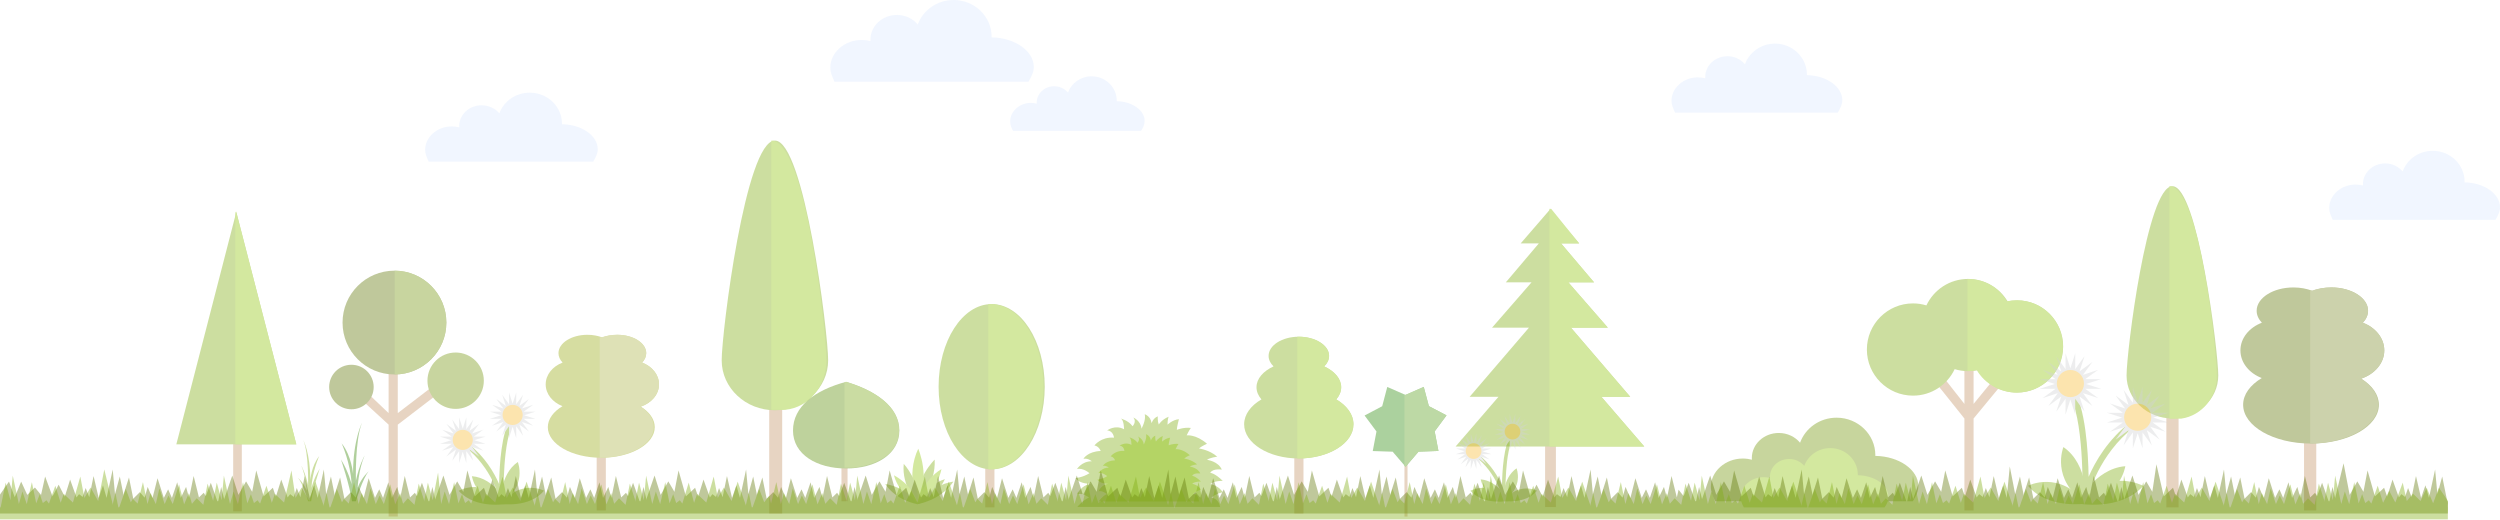 <svg width="1376" height="286" viewBox="0 0 1376 286" fill="none" xmlns="http://www.w3.org/2000/svg">
<g opacity="0.4">
<path d="M717.436 242.213H712.384V282.632H717.436V242.213Z" fill="#C39467"/>
<path d="M735.472 219.827C737.2 217.826 738.187 215.547 738.187 213.124C738.187 208.429 734.495 204.276 728.815 201.664C730.526 200.003 731.528 198.023 731.528 195.89C731.528 190.055 724.076 185.324 714.88 185.324C705.689 185.324 698.235 190.057 698.235 195.89C698.235 198.023 699.238 200.003 700.948 201.664C695.269 204.276 691.576 208.429 691.576 213.124C691.576 215.547 692.564 217.826 694.29 219.827C688.436 223.257 684.773 228.13 684.773 233.539C684.773 243.925 698.253 252.346 714.88 252.346C731.511 252.346 744.991 243.925 744.991 233.539C744.991 228.13 741.328 223.257 735.472 219.827Z" fill="#80AD12"/>
<path d="M735.472 219.827C737.2 217.826 738.186 215.547 738.186 213.124C738.186 208.429 734.495 204.276 728.814 201.664C730.525 200.003 731.527 198.023 731.527 195.89C731.527 190.055 723.846 185.324 714.652 185.324C714.531 185.324 715.751 185.333 714.066 185.336V252.339C715.751 252.341 714.53 252.346 714.652 252.346C731.283 252.346 744.876 243.925 744.876 233.539C744.877 228.13 741.327 223.257 735.472 219.827Z" fill="#91C60E"/>
</g>
<g opacity="0.4">
<path d="M1274.88 232.107H1268.14V280.947H1274.88V232.107Z" fill="#C39467"/>
<path d="M1299.65 208.417C1307.07 205.93 1312.32 199.909 1312.32 192.863C1312.32 186.094 1307.47 180.276 1300.51 177.623C1302.32 175.7 1303.38 173.458 1303.38 171.055C1303.38 163.963 1294.32 158.212 1283.15 158.212C1279.33 158.212 1275.77 158.897 1272.72 160.064C1269.67 158.897 1266.12 158.212 1262.3 158.212C1251.12 158.212 1242.06 163.963 1242.06 171.055C1242.06 173.458 1243.12 175.7 1244.93 177.623C1237.97 180.277 1233.13 186.094 1233.13 192.863C1233.13 199.611 1237.94 205.413 1244.87 208.077C1238.52 211.907 1234.62 217.077 1234.62 222.769C1234.62 234.57 1251.34 244.138 1271.98 244.138C1292.61 244.138 1309.34 234.57 1309.34 222.769C1309.34 217.245 1305.67 212.212 1299.65 208.417Z" fill="#5F7505"/>
<path d="M1312.31 192.863C1312.31 186.094 1307.47 180.276 1300.51 177.623C1302.32 175.7 1303.38 173.458 1303.38 171.055C1303.38 163.963 1294.32 158.212 1283.15 158.212C1279.32 158.212 1275.38 158.897 1272.33 160.064C1272.19 160.011 1273.2 159.972 1271.51 159.921V244.131C1291.72 244.035 1308.95 234.511 1308.95 222.769C1308.95 217.245 1305.47 212.21 1299.45 208.417C1306.88 205.93 1312.31 199.909 1312.31 192.863Z" fill="#808E2F"/>
</g>
<g opacity="0.4">
<path d="M333.456 242.213H328.403V280.948H333.456V242.213Z" fill="#C39467"/>
<path d="M352.742 223.815C358.589 221.857 362.719 217.112 362.719 211.563C362.719 206.231 358.903 201.649 353.421 199.559C354.846 198.045 355.681 196.278 355.681 194.385C355.681 188.799 348.545 184.269 339.744 184.269C336.735 184.269 333.932 184.807 331.532 185.729C329.131 184.809 326.328 184.269 323.321 184.269C314.519 184.269 307.384 188.799 307.384 194.385C307.384 196.278 308.219 198.045 309.644 199.559C304.16 201.649 300.346 206.231 300.346 211.563C300.346 216.878 304.138 221.449 309.593 223.547C304.593 226.564 301.52 230.636 301.52 235.121C301.52 244.417 314.694 251.953 330.948 251.953C347.201 251.953 360.376 244.417 360.376 235.121C360.371 230.769 357.483 226.804 352.742 223.815Z" fill="#98AA13"/>
<path d="M362.718 211.563C362.718 206.231 358.902 201.649 353.42 199.559C354.845 198.045 355.68 196.278 355.68 194.385C355.68 188.799 348.544 184.269 339.743 184.269C336.733 184.269 333.38 184.807 330.979 185.729C330.871 185.687 331.772 185.656 330.088 185.616V251.948C346.929 251.873 359.821 244.372 359.821 235.121C359.821 230.769 357.207 226.804 352.467 223.817C358.314 221.856 362.718 217.114 362.718 211.563Z" fill="#ADB548"/>
</g>
<g opacity="0.4">
<path d="M547.339 240.528H542.287V279.263H547.339V240.528Z" fill="#C39467"/>
<path d="M575.027 212.848C575.027 237.97 561.948 258.336 545.816 258.336C529.683 258.336 516.604 237.97 516.604 212.848C516.604 187.727 529.683 167.359 545.816 167.359C561.948 167.359 575.027 187.727 575.027 212.848Z" fill="#80AD12"/>
<path d="M545.112 167.359C544.965 167.359 545.656 167.373 543.972 167.376V258.319C545.656 258.322 544.965 258.336 545.112 258.336C561.244 258.336 574.325 237.97 574.325 212.848C574.323 187.727 561.244 167.359 545.112 167.359Z" fill="#91C60E"/>
</g>
<g opacity="0.4">
<path d="M1106.28 206.093L1102.14 202.918L1086.26 222.312V201.793H1081.21V222.312L1065.96 202.918L1061.82 206.093L1081.21 230.351V280.947H1086.26V230.351L1106.28 206.093Z" fill="#C39467"/>
<path d="M1110.18 165.308C1108.39 165.308 1106.65 165.497 1104.97 165.847C1100.53 158.471 1092.47 153.52 1083.23 153.52C1073.09 153.52 1064.35 159.486 1060.29 168.091C1057.96 167.38 1055.48 166.993 1052.92 166.993C1038.9 166.993 1027.53 178.357 1027.53 192.376C1027.53 206.394 1038.9 217.759 1052.92 217.759C1063.06 217.759 1071.79 211.792 1075.85 203.189C1078.19 203.898 1080.66 204.286 1083.23 204.286C1085.02 204.286 1086.76 204.099 1088.44 203.747C1092.88 211.125 1100.94 216.075 1110.18 216.075C1124.19 216.075 1135.56 204.71 1135.56 190.692C1135.56 176.673 1124.19 165.308 1110.18 165.308Z" fill="#80AD12"/>
<path d="M1110.18 165.308C1108.39 165.308 1106.23 165.497 1104.55 165.847C1100.19 158.605 1093 153.713 1082.89 153.534V204.258C1084.57 204.225 1086.5 204.063 1088.02 203.745C1092.46 211.123 1100.73 216.072 1109.97 216.072C1123.98 216.072 1135.45 204.708 1135.45 190.689C1135.45 176.671 1124.19 165.308 1110.18 165.308Z" fill="#91C60E"/>
</g>
<g opacity="0.4">
<path d="M466.502 230.424H463.134V275.895H466.502V230.424Z" fill="#C39467"/>
<path d="M495.001 236.953C495.001 250.129 481.899 257.858 465.734 257.858C449.57 257.858 436.468 250.129 436.468 236.953C436.468 223.778 448.356 214.778 465.734 210.146C481.663 214.876 495.001 223.779 495.001 236.953Z" fill="#5D8E07"/>
<path d="M465.482 210.146C465.344 210.184 466.502 210.222 464.818 210.259V257.369H469.694C483.984 255.685 494.877 248.871 494.877 236.791C494.875 223.616 481.41 214.876 465.482 210.146Z" fill="#7BA816"/>
</g>
<g opacity="0.4">
<path d="M430.514 162.517H423.379V282.632H430.514V162.517Z" fill="#C39467"/>
<path d="M455.818 198.315C455.818 213.503 442.699 225.818 426.516 225.818C410.334 225.818 397.215 213.503 397.215 198.315C397.215 183.127 410.332 77.368 426.516 77.368C442.699 77.368 455.818 183.127 455.818 198.315Z" fill="#80AD12"/>
<path d="M432.117 225.548C445.619 224.358 454.844 211.83 454.844 198.437C454.844 183.249 443.596 77.368 424.567 77.368V225.548H432.117Z" fill="#91C60E"/>
</g>
<g opacity="0.4">
<path d="M1199.09 176.532H1192.36V279.264H1199.09V176.532Z" fill="#C39467"/>
<path d="M1220.94 206.646C1220.94 219.727 1209.64 230.333 1195.7 230.333C1181.77 230.333 1170.46 219.727 1170.46 206.646C1170.46 193.566 1181.76 102.481 1195.7 102.481C1209.64 102.481 1220.94 193.566 1220.94 206.646Z" fill="#80AD12"/>
<path d="M1200.53 230.425C1212.15 228.74 1220.11 218.447 1220.11 206.914C1220.11 193.834 1210.88 102.483 1194.04 102.483V230.425H1200.53Z" fill="#91C60E"/>
</g>
<g opacity="0.4">
<path d="M774.696 240.529H773.012V284.316H774.696V240.529Z" fill="#C39467"/>
<path d="M791.736 248.199L780.777 248.595L773.663 256.938L766.519 248.618L755.561 248.256L757.61 237.486L751.062 228.692L760.763 223.58L763.554 212.977L773.598 217.374L783.63 212.943L786.453 223.54L796.172 228.619L789.649 237.434L791.736 248.199Z" fill="#2E8C0C"/>
<path d="M786.453 223.54L783.63 212.943L773.463 217.374L773.012 217.236V256.495L773.529 256.938L780.71 248.595L791.702 248.199L789.632 237.434L796.163 228.619L786.453 223.54Z" fill="#5BA01F"/>
</g>
<g opacity="0.4">
<path d="M856.372 210.086H850.426V279.063H856.372V210.086Z" fill="#C39467"/>
<path d="M905 245.765L881.422 218.412H897.291L864.646 180.355H884.954L863.189 155.381H877.341L859.203 133.974H869.178L853.083 115.336L836.983 133.974H846.961L828.823 155.381H842.975L821.211 180.355H841.52L808.872 218.412H824.742L801.162 245.765H905Z" fill="#80AD12"/>
<path d="M852.805 245.764H905L881.422 218.411H897.291L864.646 180.355H884.954L863.189 155.38H877.342L859.203 133.973H869.178L853.764 114.945H852.805V245.764Z" fill="#91C60E"/>
</g>
<g opacity="0.4">
<path d="M133.098 220.79H128.341V281.442H133.098V220.79Z" fill="#C39467"/>
<path d="M97.047 244.576L130.071 116.661L163.096 244.576H97.047Z" fill="#80AD12"/>
<path d="M129.529 244.576H163.096L129.932 116.366L129.529 117.098V244.576Z" fill="#91C60E"/>
</g>
<g opacity="0.4">
<path d="M244.008 214.514L239.866 211.339L218.936 227.366V205.162H213.884V227.366L195.269 209.655L191.128 212.83L213.884 233.72V284.316H218.936V233.72L244.008 214.514Z" fill="#C39467"/>
<path d="M245.67 177.545C245.67 193.32 232.881 206.111 217.104 206.111C201.327 206.111 188.538 193.32 188.538 177.545C188.538 161.768 201.327 148.978 217.104 148.978C232.881 148.978 245.67 161.767 245.67 177.545Z" fill="#5F7505"/>
<path d="M266.301 209.543C266.301 218.11 259.355 225.057 250.787 225.057C242.218 225.057 235.272 218.11 235.272 209.543C235.272 200.974 242.219 194.027 250.787 194.027C259.355 194.027 266.301 200.974 266.301 209.543Z" fill="#75960E"/>
<path d="M205.672 213.017C205.672 219.782 200.187 225.267 193.42 225.267C186.653 225.267 181.168 219.78 181.168 213.017C181.168 206.25 186.653 200.765 193.42 200.765C200.188 200.765 205.672 206.25 205.672 213.017Z" fill="#5F7505"/>
<path d="M217.252 148.985V206.102C232.96 206.022 245.67 193.271 245.67 177.545C245.67 161.817 232.96 149.065 217.252 148.985Z" fill="#75960E"/>
</g>
<path opacity="0.4" d="M671.534 279H592.974C592.974 279 595.9 275.371 599.381 273.834C599.381 273.834 596.177 271.252 592.974 271.949C592.974 271.949 594.646 267.234 600.496 266.257C600.496 266.257 594.367 266.624 592 263.133C592 263.133 595.9 262.828 599.66 260.454C599.66 260.454 596.212 257.334 592.766 258.172C592.766 258.172 595.378 253.872 600.914 253.872C600.914 253.872 598.928 252.089 596.317 252.508C596.317 252.508 598.512 248.527 605.825 248.213C605.825 248.213 604.884 245.594 602.377 245.175C602.377 245.175 605.928 240.356 613.138 240.881C613.138 240.881 612.823 237.111 609.377 236.901C609.377 236.901 613.764 233.55 618.675 236.273C618.675 236.273 618.675 230.721 616.689 230.302C616.689 230.302 621.077 231.35 623.375 234.597C623.375 234.597 625.779 232.187 623.793 229.78C623.793 229.78 627.972 231.665 628.286 235.959C628.286 235.959 630.899 231.246 630.063 228C630.063 228 633.302 228.943 633.824 232.923C633.824 232.923 634.66 230.095 637.272 229.153C637.272 229.153 636.958 231.353 637.795 233.657C637.795 233.657 639.363 230.934 643.228 229.362C643.228 229.362 642.601 230.619 642.601 233.761C642.601 233.761 645.317 231.038 648.869 230.723C648.869 230.723 647.719 235.122 647.719 236.588C647.719 236.588 651.48 235.016 655.449 235.54C655.449 235.54 654.405 236.903 653.151 239.626C653.151 239.626 658.166 238.892 664.33 244.234C664.33 244.234 660.882 245.805 659.942 246.853C659.942 246.853 665.689 247.587 669.971 251.357C669.971 251.357 665.896 251.881 664.33 253.084C664.33 253.084 670.598 253.87 672.478 258.478C672.478 258.478 667.568 257.641 666.105 260.26C666.105 260.26 668.509 260.26 673 264.658C673 264.658 668.194 264.553 666.105 266.439C666.105 266.439 670.493 266.964 673 270.943C673 270.943 668.925 271.677 666.732 273.981C666.729 273.973 670.595 273.973 671.534 279Z" fill="#80AD12"/>
<path opacity="0.4" d="M659.969 276H604.686C604.686 276 606.744 273.023 609.195 271.933C609.195 271.933 606.939 269.9 604.686 270.395C604.686 270.395 605.863 266.949 609.978 266.256C609.978 266.256 605.666 266.467 604 263.989C604 263.989 606.744 263.746 609.392 262.062C609.392 262.062 606.966 259.835 604.54 260.429C604.54 260.429 606.378 257.372 610.273 257.372C610.273 257.372 608.877 256.104 607.039 256.4C607.039 256.4 608.584 253.573 613.729 253.349C613.729 253.349 613.067 251.489 611.303 251.193C611.303 251.193 613.802 247.773 618.874 248.144C618.874 248.144 618.654 245.469 616.228 245.319C616.228 245.319 619.316 242.94 622.771 244.872C622.771 244.872 622.771 240.934 621.375 240.636C621.375 240.636 624.462 241.379 626.08 243.683C626.08 243.683 627.771 241.973 626.375 240.265C626.375 240.265 629.316 241.603 629.536 244.65C629.536 244.65 631.374 241.306 630.786 239C630.786 239 633.065 239.67 633.431 242.494C633.431 242.494 634.02 240.487 635.857 239.819C635.857 239.819 635.637 241.38 636.226 243.014C636.226 243.014 637.329 241.082 640.048 239.967C640.048 239.967 639.606 240.858 639.606 243.088C639.606 243.088 641.519 241.156 644.018 240.934C644.018 240.934 643.21 244.055 643.21 245.096C643.21 245.096 645.856 243.981 648.65 244.354C648.65 244.354 647.916 245.321 647.032 247.253C647.032 247.253 650.561 246.732 654.898 250.523C654.898 250.523 652.472 251.638 651.811 252.381C651.811 252.381 655.855 252.901 658.869 255.576C658.869 255.576 656.001 255.947 654.898 256.803C654.898 256.803 659.309 257.36 660.632 260.63C660.632 260.63 657.176 260.035 656.148 261.893C656.148 261.893 657.839 261.893 661 265.015C661 265.015 657.618 264.941 656.148 266.278C656.148 266.278 659.236 266.651 661 269.474C661 269.474 658.132 270.394 656.588 272.029C656.586 272.033 659.307 270.946 659.969 276Z" fill="#91C60E"/>
<g opacity="0.4">
<path d="M1052.85 275.894C1054.76 272.526 1055.86 270.424 1055.86 267.55C1055.86 258.598 1045.3 251.123 1032.17 250.922C1032.17 250.819 1032.19 250.614 1032.19 250.511C1032.19 239.154 1022.65 229.893 1010.87 229.893C1001.56 229.893 993.654 235.642 990.757 243.675C988.043 240.42 983.809 238.305 979.037 238.305C970.843 238.305 964.199 244.479 964.199 252.103C964.199 252.414 964.227 252.712 964.248 253.019C962.653 252.608 960.965 252.379 959.215 252.379C949.515 252.379 941.653 259.569 941.653 267.918C941.653 270.674 942.524 272.526 944.018 275.894H1052.85Z" fill="#74960B"/>
<path d="M1037.23 279.264C1038.59 277.58 1039.37 275.42 1039.37 273.376C1039.37 267.01 1031.86 261.717 1022.53 261.574C1022.53 261.501 1022.54 261.366 1022.54 261.294C1022.54 253.215 1015.75 246.634 1007.37 246.634C1000.75 246.634 995.13 250.726 993.068 256.44C991.138 254.125 988.125 252.621 984.734 252.621C978.905 252.621 974.179 257.013 974.179 262.436C974.179 262.657 974.199 262.87 974.214 263.088C973.079 262.795 971.879 262.633 970.634 262.633C963.734 262.633 958.145 267.699 958.145 273.639C958.145 275.597 958.763 277.58 959.825 279.264H1037.23Z" fill="#91C60E"/>
</g>
<path opacity="0.4" d="M326.5 88.997C328.091 86.215 329 84.478 329 82.104C329 74.71 320.22 68.536 309.301 68.37C309.303 68.286 309.313 68.117 309.313 68.031C309.313 58.649 301.374 51 291.581 51C283.83 51 277.258 55.75 274.847 62.386C272.589 59.697 269.067 57.949 265.098 57.949C258.28 57.949 252.756 63.049 252.756 69.347C252.756 69.604 252.78 69.851 252.796 70.104C251.469 69.765 250.066 69.577 248.609 69.577C240.54 69.577 234 75.516 234 82.412C234 84.686 234.724 86.219 235.968 89H326.5V88.997Z" fill="#DCEAFF"/>
<path opacity="0.4" d="M1011.52 61.997C1013.1 59.215 1014 57.478 1014 55.104C1014 47.71 1005.31 41.535 994.507 41.37C994.51 41.286 994.52 41.117 994.52 41.031C994.52 31.649 986.667 24 976.976 24C969.307 24 962.803 28.75 960.418 35.386C958.183 32.697 954.699 30.949 950.772 30.949C944.028 30.949 938.558 36.049 938.558 42.347C938.558 42.604 938.582 42.851 938.598 43.104C937.285 42.765 935.897 42.577 934.455 42.577C926.473 42.577 920 48.516 920 55.411C920 57.686 920.716 59.219 921.947 62H1011.52V61.997Z" fill="#DCEAFF"/>
<path opacity="0.4" d="M1373.52 120.997C1375.1 118.215 1376 116.478 1376 114.104C1376 106.71 1367.31 100.536 1356.51 100.37C1356.51 100.286 1356.52 100.117 1356.52 100.031C1356.52 90.649 1348.67 83 1338.98 83C1331.31 83 1324.8 87.75 1322.42 94.386C1320.18 91.697 1316.7 89.949 1312.77 89.949C1306.03 89.949 1300.56 95.049 1300.56 101.347C1300.56 101.604 1300.58 101.851 1300.6 102.104C1299.29 101.765 1297.9 101.577 1296.46 101.577C1288.47 101.577 1282 107.516 1282 114.412C1282 116.686 1282.72 118.219 1283.95 121H1373.52V120.997Z" fill="#DCEAFF"/>
<path opacity="0.4" d="M628.052 72C629.292 70.299 630 68.403 630 66.534C630 60.709 623.16 55.828 614.655 55.697C614.655 55.63 614.663 55.488 614.663 55.419C614.663 48.029 608.481 42 600.851 42C594.813 42 589.694 45.739 587.815 50.966C586.057 48.848 583.314 47.47 580.222 47.47C574.912 47.47 570.608 51.486 570.608 56.447C570.608 56.65 570.625 56.843 570.64 57.042C569.607 56.775 568.514 56.627 567.379 56.627C561.095 56.627 556 61.342 556 66.774C556 68.567 556.564 70.299 557.532 72H628.052Z" fill="#DCEAFF"/>
<path opacity="0.4" d="M566.052 44.998C567.927 41.704 569 39.647 569 36.836C569 28.079 558.648 20.767 545.775 20.572C545.776 20.472 545.79 20.272 545.79 20.17C545.79 9.059 536.431 0 524.884 0C515.746 0 507.997 5.625 505.156 13.482C502.493 10.298 498.341 8.229 493.663 8.229C485.624 8.229 479.11 14.269 479.11 21.726C479.11 22.029 479.139 22.323 479.159 22.622C477.593 22.221 475.94 21.997 474.223 21.997C464.711 21.997 457 29.029 457 37.198C457 39.892 457.854 41.706 459.32 45L566.052 44.998Z" fill="#DCEAFF"/>
<g opacity="0.4">
<path d="M845.972 270.088C845.972 270.088 835.992 264.916 827.411 275.746C827.411 275.746 839.643 277.695 845.972 270.088Z" fill="#80AD12"/>
<path d="M834.705 257.764C834.705 257.764 838.968 268.165 827.413 275.745C827.413 275.745 826.564 263.389 834.705 257.764Z" fill="#80AD12"/>
<path d="M815.002 263.854C815.002 263.854 816.538 274.989 830.336 275.745C830.336 275.745 824.866 264.633 815.002 263.854Z" fill="#80AD12"/>
<path d="M809.304 270.134C809.304 270.134 820.271 263.923 830.333 275.702C830.333 275.702 816.71 278.392 809.304 270.134Z" fill="#80AD12"/>
<path d="M826.715 273.212C826.684 273.082 823.596 260.226 812.132 251.308L813.326 249.771C820.595 255.423 824.611 262.437 826.683 267.228C826.826 259.166 827.668 244.949 831.686 239.164L833.284 240.276C828.011 247.868 828.63 272.715 828.636 272.966L826.715 273.212Z" fill="#80AD12"/>
<path d="M832.484 232.738L834.033 227.906L834.017 232.982L836.982 228.865L835.396 233.684L839.492 230.687L836.49 234.781L841.312 233.194L837.194 236.162L842.27 236.142L837.439 237.693L842.27 239.242L837.194 239.224L841.312 242.191L836.49 240.605L839.492 244.699L835.396 241.701L836.982 246.521L834.017 242.403L834.033 247.479L832.484 242.646L830.935 247.479L830.953 242.403L827.987 246.521L829.572 241.701L825.476 244.699L828.476 240.605L823.656 242.191L827.773 239.224L822.699 239.242L827.531 237.693L822.699 236.142L827.773 236.162L823.656 233.194L828.476 234.781L825.476 230.687L829.572 233.684L827.987 228.865L830.953 232.982L830.935 227.906L832.484 232.738Z" fill="#D1D3D4"/>
<path d="M836.811 237.56C836.811 239.95 834.874 241.886 832.486 241.886C830.096 241.886 828.159 239.95 828.159 237.56C828.159 235.17 830.096 233.233 832.486 233.233C834.872 233.235 836.811 235.17 836.811 237.56Z" fill="#F7BB34"/>
<path d="M811.064 243.45L812.615 238.618L812.595 243.692L815.562 239.575L813.976 244.396L818.07 241.399L815.072 245.493L819.892 243.905L815.774 246.874L820.85 246.854L816.017 248.405L820.85 249.954L815.774 249.935L819.892 252.903L815.072 251.315L818.07 255.409L813.976 252.411L815.562 257.233L812.595 253.115L812.615 258.189L811.064 253.358L809.514 258.189L809.533 253.115L806.566 257.233L808.15 252.411L804.058 255.409L807.056 251.315L802.236 252.903L806.352 249.935L801.277 249.954L806.109 248.405L801.277 246.854L806.352 246.874L802.236 243.905L807.056 245.493L804.058 241.399L808.15 244.396L806.566 239.575L809.533 243.692L809.514 238.618L811.064 243.45Z" fill="#D1D3D4"/>
<path d="M815.389 248.272C815.389 250.662 813.454 252.598 811.064 252.598C808.674 252.598 806.739 250.662 806.739 248.272C806.739 245.882 808.674 243.945 811.064 243.945C813.454 243.945 815.389 245.882 815.389 248.272Z" fill="#F7BB34"/>
</g>
<g opacity="0.4">
<path d="M299.435 270.072C299.435 270.072 286.643 263.441 275.646 277.325C275.646 277.325 291.323 279.823 299.435 270.072Z" fill="#80AD12"/>
<path d="M284.995 254.278C284.995 254.278 290.457 267.61 275.647 277.326C275.647 277.326 274.56 261.488 284.995 254.278Z" fill="#80AD12"/>
<path d="M259.738 262.084C259.738 262.084 261.705 276.357 279.392 277.327C279.392 277.327 272.383 263.083 259.738 262.084Z" fill="#80AD12"/>
<path d="M252.438 270.134C252.438 270.134 266.492 262.173 279.392 277.269C279.392 277.269 261.931 280.717 252.438 270.134Z" fill="#80AD12"/>
<path d="M274.75 274.078C274.713 273.913 270.753 257.434 256.058 246.003L257.59 244.033C266.905 251.278 272.053 260.268 274.709 266.408C274.891 256.076 275.971 237.854 281.121 230.44L283.17 231.864C276.41 241.596 277.203 273.443 277.212 273.763L274.75 274.078Z" fill="#80AD12"/>
<path d="M282.146 222.203L284.133 216.009L284.108 222.513L287.911 217.237L285.878 223.414L291.126 219.572L287.282 224.82L293.461 222.786L288.185 226.59L294.689 226.565L288.495 228.552L294.689 230.538L288.185 230.514L293.461 234.317L287.282 232.284L291.126 237.532L285.878 233.689L287.911 239.868L284.108 234.591L284.133 241.095L282.146 234.901L280.16 241.095L280.184 234.591L276.381 239.868L278.414 233.689L273.166 237.532L277.009 232.284L270.83 234.317L276.107 230.514L269.603 230.538L275.797 228.552L269.603 226.565L276.107 226.59L270.83 222.786L277.009 224.82L273.166 219.572L278.414 223.414L276.381 217.237L280.184 222.513L280.16 216.009L282.146 222.203Z" fill="#D1D3D4"/>
<path d="M287.691 228.381C287.691 231.444 285.208 233.927 282.146 233.927C279.085 233.927 276.601 231.444 276.601 228.381C276.601 225.319 279.083 222.837 282.146 222.837C285.21 222.837 287.691 225.319 287.691 228.381Z" fill="#F7BB34"/>
<path d="M254.69 235.931L256.677 229.736L256.652 236.24L260.457 230.964L258.424 237.143L263.672 233.3L259.828 238.548L266.006 236.513L260.729 240.318L267.235 240.292L261.041 242.28L267.235 244.267L260.729 244.242L266.006 248.046L259.828 246.012L263.672 251.259L258.424 247.416L260.457 253.595L256.652 248.319L256.677 254.823L254.69 248.63L252.705 254.823L252.728 248.319L248.925 253.595L250.958 247.416L245.71 251.259L249.554 246.012L243.376 248.046L248.653 244.242L242.148 244.267L248.341 242.28L242.148 240.292L248.653 240.318L243.376 236.513L249.554 238.548L245.71 233.3L250.958 237.143L248.925 230.964L252.728 236.24L252.705 229.736L254.69 235.931Z" fill="#D1D3D4"/>
<path d="M260.237 242.111C260.237 245.173 257.754 247.655 254.693 247.655C251.631 247.655 249.148 245.173 249.148 242.111C249.148 239.05 251.631 236.565 254.693 236.565C257.754 236.565 260.237 239.048 260.237 242.111Z" fill="#F7BB34"/>
</g>
<g opacity="0.4">
<path d="M1116.21 267.37C1116.21 267.37 1133.47 258.422 1148.31 277.159C1148.31 277.159 1127.15 280.526 1116.21 267.37Z" fill="#80AD12"/>
<path d="M1135.7 246.057C1135.7 246.057 1128.33 264.048 1148.31 277.159C1148.31 277.159 1149.78 255.786 1135.7 246.057Z" fill="#80AD12"/>
<path d="M1169.78 256.589C1169.78 256.589 1167.12 275.85 1143.26 277.159C1143.26 277.159 1152.72 257.936 1169.78 256.589Z" fill="#80AD12"/>
<path d="M1179.63 267.451C1179.63 267.451 1160.66 256.708 1143.26 277.08C1143.26 277.08 1166.82 281.735 1179.63 267.451Z" fill="#80AD12"/>
<path d="M1149.52 272.775C1149.57 272.553 1154.91 250.314 1174.75 234.889L1172.68 232.23C1160.11 242.007 1153.16 254.139 1149.58 262.427C1149.33 248.484 1147.87 223.894 1140.92 213.887L1138.16 215.808C1147.28 228.941 1146.21 271.918 1146.19 272.351L1149.52 272.775Z" fill="#80AD12"/>
<path d="M1139.54 202.769L1136.86 194.411L1136.89 203.189L1131.76 196.068L1134.5 204.406L1127.42 199.221L1132.61 206.303L1124.27 203.558L1131.39 208.691L1122.61 208.657L1130.97 211.338L1122.61 214.019L1131.39 213.986L1124.27 219.119L1132.61 216.374L1127.42 223.456L1134.5 218.27L1131.76 226.608L1136.89 219.488L1136.86 228.265L1139.54 219.907L1142.22 228.265L1142.19 219.488L1147.32 226.608L1144.58 218.27L1151.66 223.456L1146.47 216.374L1154.81 219.119L1147.69 213.986L1156.47 214.019L1148.11 211.338L1156.47 208.657L1147.69 208.691L1154.81 203.558L1146.47 206.303L1151.66 199.221L1144.58 204.406L1147.32 196.068L1142.19 203.189L1142.22 194.411L1139.54 202.769Z" fill="#D1D3D4"/>
<path d="M1132.06 211.109C1132.06 215.241 1135.41 218.591 1139.54 218.591C1143.67 218.591 1147.02 215.241 1147.02 211.109C1147.02 206.976 1143.67 203.626 1139.54 203.626C1135.41 203.626 1132.06 206.976 1132.06 211.109Z" fill="#F7BB34"/>
<path d="M1176.59 221.295L1173.91 212.937L1173.94 221.714L1168.81 214.594L1171.55 222.932L1164.47 217.746L1169.66 224.828L1161.32 222.083L1168.44 227.216L1159.66 227.183L1168.02 229.864L1159.66 232.545L1168.44 232.511L1161.32 237.644L1169.66 234.899L1164.47 241.981L1171.55 236.796L1168.81 245.134L1173.94 238.013L1173.91 246.791L1176.59 238.432L1179.27 246.791L1179.24 238.013L1184.37 245.134L1181.63 236.796L1188.71 241.981L1183.52 234.899L1191.86 237.644L1184.74 232.511L1193.52 232.545L1185.16 229.864L1193.52 227.183L1184.74 227.216L1191.86 222.083L1183.52 224.828L1188.71 217.746L1181.63 222.932L1184.37 214.594L1179.24 221.714L1179.27 212.937L1176.59 221.295Z" fill="#D1D3D4"/>
<path d="M1169.11 229.634C1169.11 233.767 1172.46 237.116 1176.59 237.116C1180.72 237.116 1184.07 233.767 1184.07 229.634C1184.07 225.501 1180.72 222.151 1176.59 222.151C1172.46 222.151 1169.11 225.501 1169.11 229.634Z" fill="#F7BB34"/>
</g>
<g opacity="0.4">
<path d="M514.439 252.966C514.439 252.966 503.463 263.562 504.866 277.5C504.866 277.5 515.249 266.946 514.439 252.966Z" fill="#80AD12"/>
<path d="M520.078 263.707C520.078 263.707 515.41 274.647 504.867 277.5C504.867 277.5 509.669 267.003 520.078 263.707Z" fill="#80AD12"/>
<path d="M505.401 246.987C505.401 246.987 512.515 263.172 504.886 277.5C504.886 277.5 498.39 261.624 505.401 246.987Z" fill="#91C60E"/>
<path d="M518.168 258.197C518.168 258.197 515.839 271.576 504.867 277.501C504.867 277.501 507.461 264.58 518.168 258.197Z" fill="#91C60E"/>
<path d="M524.746 265.075C524.746 265.075 511.275 266.803 504.865 277.499C504.865 277.499 517.89 275.486 524.746 265.075Z" fill="#80AD12"/>
<path d="M497.415 255.322C497.415 255.322 506.778 265.158 505.01 277.5C505.01 277.5 496.172 267.724 497.415 255.322Z" fill="#80AD12"/>
<path d="M492.022 261.595C492.022 261.595 502.707 266.822 505.01 277.5C505.01 277.5 494.778 272.161 492.022 261.595Z" fill="#91C60E"/>
<path d="M487.231 266.388C487.231 266.388 499.278 267.934 505.011 277.5C505.011 277.5 493.363 275.698 487.231 266.388Z" fill="#80AD12"/>
</g>
<g opacity="0.4">
<path d="M187.648 252.859C187.648 252.859 192.455 266.965 193.726 275.896H195.874C195.874 275.896 199.508 263.44 202.937 259.422C202.937 259.422 199.213 262.502 196.862 268.38C196.862 268.38 197.255 258.75 200.684 250.717C200.684 250.717 197.743 255.798 195.882 264.616C195.882 264.616 195.293 242.171 199.311 232.57C199.311 232.57 194.314 241.872 194.314 260.882C194.314 260.882 193.531 250.787 188.044 244.027C188.044 244.027 193.041 255.055 193.531 266.617C193.531 266.617 191.955 259.819 187.648 252.859Z" fill="#3A8708"/>
</g>
<g opacity="0.4">
<path d="M175.99 257.938C175.99 257.938 172.245 268.934 171.253 275.896H169.579C169.579 275.896 166.746 266.187 164.073 263.055C164.073 263.055 166.975 265.456 168.809 270.037C168.809 270.037 168.502 262.531 165.83 256.269C165.83 256.269 168.12 260.23 169.572 267.103C169.572 267.103 170.03 249.609 166.901 242.126C166.901 242.126 170.796 249.376 170.796 264.195C170.796 264.195 171.408 256.327 175.684 251.057C175.684 251.057 171.788 259.653 171.408 268.664C171.404 268.661 172.634 263.364 175.99 257.938Z" fill="#80AD12"/>
</g>
<g opacity="0.4">
<path d="M1347.3 275.896H0V282.632H1347.3V275.896Z" fill="#5F7505"/>
<path d="M1347.3 277.579L1344.19 262.276L1341.54 271.966L1340.28 258.422L1336.91 274.036L1334.95 267.106L1332.56 274.097L1329.75 262.015L1327.37 273.655L1325.4 268.601L1323.72 273.512L1321.75 271.966L1320.35 273.79L1316.84 263.967L1313.9 273.369L1312.21 268.456L1307.16 273.229L1303.09 258.914L1300.84 270.703L1297.47 264.948L1293.26 272.387L1289.9 254.983L1284.42 277.579H1286.54H1347.3Z" fill="#5F7505"/>
<path d="M1283.78 268.002L1281.97 276.704L1278.08 265.72L1275.3 273.09L1274.19 271.214L1271.54 273.785L1268.62 261.968L1266.12 274.063L1264.45 268.002L1261.53 274.063L1259.59 265.444L1256.67 274.063L1254.58 269.336L1252.22 274.063L1248.74 263.217L1245.96 274.203L1243.32 268.002L1241.65 273.923L1239.01 270.865L1235.4 274.481L1233.03 262.801L1228.58 276.704L1286.11 277.58L1283.78 268.002Z" fill="#5F7505"/>
<path d="M1231.09 277.579L1227.98 262.276L1225.34 271.966L1224.08 258.422L1220.71 274.036L1218.74 267.106L1216.36 274.097L1213.55 262.015L1211.16 273.655L1209.2 268.601L1207.52 273.512L1205.55 271.966L1204.15 273.79L1200.64 263.967L1197.69 273.369L1196.01 268.456L1190.95 273.229L1186.89 255.546L1184.64 270.703L1181.27 264.948L1177.06 272.387L1173.69 261.72L1168.22 277.579H1170.34H1231.09Z" fill="#5F7505"/>
<path d="M1167.57 268.002L1165.77 276.704L1161.87 265.72L1159.09 273.09L1157.98 271.214L1155.34 273.785L1152.42 261.968L1149.92 274.063L1148.25 268.002L1145.33 274.063L1143.38 265.444L1140.46 274.063L1138.38 269.336L1136.01 274.063L1132.53 263.217L1129.76 274.203L1127.11 268.002L1125.45 273.923L1122.8 270.865L1119.19 274.481L1116.82 262.801L1112.38 276.704L1169.9 277.58L1167.57 268.002Z" fill="#5F7505"/>
<path d="M1114.89 277.579L1111.78 262.276L1109.14 271.966L1106.19 256.738L1104.5 274.036L1102.54 267.106L1100.15 274.097L1097.35 262.015L1094.96 273.655L1093 268.601L1091.31 273.512L1089.35 271.966L1087.94 273.79L1084.43 263.967L1081.49 273.369L1079.8 268.456L1074.75 273.229L1070.68 258.914L1068.43 270.703L1065.07 264.948L1060.86 272.387L1057.49 261.72L1052.01 277.579H1054.14H1114.89Z" fill="#5F7505"/>
<path d="M1051.37 268.002L1049.56 276.704L1045.67 265.72L1042.89 273.09L1041.78 271.214L1039.14 273.785L1036.22 261.968L1033.71 274.063L1032.04 268.002L1029.12 274.063L1027.18 265.444L1024.26 274.063L1022.17 269.336L1019.81 274.063L1016.33 263.217L1013.55 274.203L1010.91 268.002L1009.24 273.923L1006.6 270.865L1002.99 274.481L1000.62 262.801L996.172 276.704L1053.7 277.58L1051.37 268.002Z" fill="#5F7505"/>
<path d="M998.685 277.58L995.574 262.276L992.93 271.967L991.667 258.423L988.299 274.036L986.333 267.106L983.949 274.097L981.141 262.015L978.755 273.656L976.791 268.602L975.107 273.513L973.142 271.967L971.739 273.79L968.229 262.283L965.282 273.369L963.598 268.457L958.545 273.23L954.476 258.915L952.23 270.703L948.862 264.949L944.651 272.388L941.283 261.72L935.81 277.58H937.932H998.685Z" fill="#5F7505"/>
<path d="M935.165 268.002L933.358 276.704L929.464 265.72L926.684 273.09L923.888 269.529L922.931 273.785L920.011 261.968L917.509 274.063L915.84 268.002L912.919 274.063L910.973 265.444L908.054 274.063L905.967 269.336L903.604 274.063L900.128 263.217L897.348 274.203L894.705 268.002L893.038 273.923L890.396 270.865L886.782 274.481L884.416 262.801L879.968 276.704L937.494 277.58L935.165 268.002Z" fill="#5F7505"/>
<path d="M882.481 277.58L879.37 262.276L876.726 271.967L875.463 258.423L872.095 274.036L870.129 267.106L867.744 274.097L864.937 262.015L862.551 273.656L860.587 268.602L858.903 273.513L856.937 271.967L855.535 273.79L852.025 263.967L849.078 273.369L845.709 266.773L842.341 273.23L838.272 258.915L836.026 270.703L832.657 264.949L828.447 272.388L825.079 261.72L819.605 277.58H821.727H882.481Z" fill="#5F7505"/>
<path d="M818.96 268.002L817.153 276.704L813.259 265.72L810.479 273.09L809.367 271.214L806.726 273.785L803.806 261.968L801.304 274.063L799.635 268.002L796.714 274.063L794.767 265.444L791.849 274.063L789.762 269.336L787.399 274.063L783.922 263.217L781.143 274.203L778.5 268.002L776.833 273.923L774.191 270.865L770.577 274.481L768.21 262.801L763.763 276.704L821.289 277.58L818.96 268.002Z" fill="#5F7505"/>
<path d="M766.275 277.58L763.165 262.276L760.521 271.967L759.258 258.423L755.889 274.036L753.924 267.106L751.539 274.097L748.732 262.015L746.346 273.656L744.382 268.602L742.698 273.513L740.732 271.967L739.329 273.79L735.82 263.967L732.873 273.369L731.188 268.457L726.136 273.23L722.067 258.915L719.821 270.703L716.452 264.949L712.242 272.388L708.874 261.72L703.4 277.58H705.522H766.275Z" fill="#5F7505"/>
<path d="M702.756 268.002L700.949 276.704L697.055 265.72L694.274 273.09L693.163 271.214L690.522 273.785L687.602 261.968L685.099 274.063L683.43 268.002L680.51 274.063L678.563 265.444L675.645 274.063L673.56 269.336L671.195 274.063L667.718 263.217L664.939 274.203L662.298 268.002L660.629 273.923L657.987 270.865L654.373 274.481L652.008 262.801L647.559 276.704L705.085 277.58L702.756 268.002Z" fill="#5F7505"/>
<path d="M650.071 277.58L646.962 262.276L644.317 271.967L643.054 258.423L639.685 274.036L637.72 267.106L635.335 274.097L632.528 262.015L630.141 273.656L628.178 268.602L626.494 273.513L624.528 271.967L623.125 273.79L619.616 263.967L616.668 273.369L614.984 268.457L609.932 273.23L605.863 258.915L603.616 270.703L600.248 264.949L596.038 272.388L592.67 261.72L587.196 277.58H589.318H650.071Z" fill="#5F7505"/>
<path d="M586.551 268.002L584.745 276.704L580.85 265.72L578.071 273.09L576.96 271.214L574.317 273.785L571.397 261.968L568.894 274.063L567.227 268.002L564.305 274.063L562.358 265.444L559.44 274.063L557.355 269.336L554.99 274.063L551.512 263.217L548.734 274.203L546.093 268.002L544.424 273.923L541.782 270.865L538.167 274.481L535.803 262.801L531.354 276.704L588.88 277.58L586.551 268.002Z" fill="#5F7505"/>
<path d="M533.867 277.58L530.758 262.276L528.113 271.967L526.85 258.423L523.481 274.036L521.516 267.106L519.131 274.097L516.324 262.015L513.937 273.656L511.974 268.602L510.29 273.513L508.324 271.967L506.921 273.79L503.412 263.967L500.464 273.369L498.78 268.457L493.728 273.23L489.659 258.915L487.412 270.703L484.044 264.949L479.834 272.388L476.466 261.72L470.992 277.58H473.114H533.867Z" fill="#5F7505"/>
<path d="M470.347 268.002L468.541 276.704L464.646 265.72L461.867 273.09L460.755 271.214L458.113 273.785L455.193 261.968L452.69 274.063L451.023 268.002L448.101 274.063L446.154 265.444L443.236 274.063L441.151 269.336L438.786 274.063L435.308 263.217L432.53 274.203L429.889 268.002L428.22 273.923L425.578 270.865L421.963 274.481L419.599 262.801L415.149 276.704L472.676 277.58L470.347 268.002Z" fill="#5F7505"/>
<path d="M417.662 277.58L414.553 262.276L411.907 271.967L410.644 258.423L407.276 274.036L405.311 267.106L402.926 274.097L400.119 262.015L397.732 273.656L395.769 268.602L394.084 273.513L392.119 271.967L390.716 273.79L387.206 263.967L384.259 273.369L382.575 268.457L377.523 273.23L373.454 258.915L371.207 270.703L367.839 264.949L363.629 272.388L360.261 261.72L354.787 277.58H356.909H417.662Z" fill="#5F7505"/>
<path d="M354.142 268.002L352.337 276.704L348.442 265.72L345.663 273.09L344.551 271.214L341.909 273.785L338.989 261.968L336.486 274.063L334.819 268.002L331.897 274.063L329.95 265.444L327.033 274.063L324.947 269.336L322.582 274.063L319.106 263.217L316.325 274.203L313.685 268.002L312.016 273.923L309.373 270.865L305.759 274.481L303.395 262.801L298.945 276.704L356.472 277.58L354.142 268.002Z" fill="#5F7505"/>
<path d="M301.458 277.58L298.349 262.276L295.703 271.967L294.44 258.423L291.072 274.036L289.107 267.106L286.722 274.097L283.915 262.015L281.528 273.656L279.564 268.602L277.88 273.513L275.915 271.967L274.512 273.79L271.002 263.967L268.055 273.369L266.371 268.457L261.319 273.23L257.25 258.915L255.003 270.703L251.635 264.949L247.425 272.388L244.056 261.72L238.583 277.58H240.705H301.458Z" fill="#5F7505"/>
<path d="M237.937 268.002L236.132 276.704L232.237 265.72L229.458 273.09L228.346 271.214L225.704 273.785L222.784 261.968L220.281 274.063L218.614 268.002L215.692 274.063L213.745 265.444L210.826 274.063L208.741 269.336L206.377 274.063L202.901 263.217L200.12 274.203L197.48 268.002L195.811 273.923L193.168 270.865L189.554 274.481L187.19 262.801L182.74 276.704L240.266 277.58L237.937 268.002Z" fill="#5F7505"/>
<path d="M185.254 277.58L182.145 262.276L179.499 271.967L178.236 258.423L174.868 274.036L172.903 267.106L170.518 274.097L167.71 262.015L165.324 273.656L163.36 268.602L161.676 273.513L159.711 271.967L158.308 273.79L154.798 263.967L151.851 273.369L150.167 268.457L145.115 273.23L141.046 258.915L138.799 270.703L135.431 264.949L131.221 272.388L127.852 261.72L122.379 277.58H124.501H185.254Z" fill="#5F7505"/>
<path d="M121.733 268.002L119.928 276.704L116.033 265.72L113.254 273.09L112.142 271.214L109.5 273.785L106.58 261.968L104.077 274.063L102.41 268.002L99.488 274.063L97.541 265.444L94.624 274.063L92.537 269.336L90.173 274.063L86.697 263.217L83.916 274.203L81.276 268.002L79.607 273.923L76.964 270.865L73.35 274.481L70.986 262.801L66.536 276.704L124.062 277.58L121.733 268.002Z" fill="#5F7505"/>
<path d="M0 272.212L4.948 265.055L8.109 273.656L11.647 265.089L15.016 272.388L19.226 268.317L22.594 272.388L24.841 262.283L28.91 273.23L32.278 266.773L35.646 273.369L38.593 263.967L42.103 273.79L43.506 271.967L45.471 273.513L47.155 268.602L49.119 273.656L51.505 262.015L54.313 274.097L56.698 267.106L58.663 274.036L62.031 258.423L63.294 271.967L65.94 262.276L69.049 277.58H8.296H6.174H0V272.212Z" fill="#5F7505"/>
</g>
<g opacity="0.4">
<path d="M1347.3 279.264H0V286H1347.3V279.264Z" fill="#80AD12"/>
<path d="M0 280.947L3.109 265.644L5.755 275.334L7.018 261.791L10.386 277.404L12.35 270.474L14.736 277.465L17.544 265.383L19.928 277.023L21.894 271.969L23.578 276.88L25.543 275.334L26.946 277.158L30.454 267.335L33.401 276.737L35.085 271.825L40.138 276.597L44.208 262.282L46.453 274.071L49.821 268.317L54.032 275.755L57.4 258.352L62.873 280.947H60.753H0Z" fill="#80AD12"/>
<path d="M63.519 271.37L65.327 280.072L69.219 269.088L72 276.458L73.113 274.582L75.754 277.153L78.674 265.336L81.177 277.431L82.846 271.37L85.764 277.431L87.713 268.812L90.631 277.431L92.716 272.704L95.081 277.431L98.557 266.586L101.337 277.571L103.98 271.37L105.647 277.292L108.289 274.233L111.903 277.849L114.268 266.17L118.717 280.072L61.19 280.948L63.519 271.37Z" fill="#80AD12"/>
<path d="M116.204 280.947L119.313 265.644L121.959 275.334L123.222 261.791L126.59 277.404L128.555 270.474L130.94 277.465L133.748 265.383L136.134 277.023L138.098 271.969L139.782 276.88L141.747 275.334L143.15 277.158L146.66 267.335L149.607 276.737L151.291 271.825L156.343 276.597L160.412 258.914L162.659 274.071L166.027 268.317L170.236 275.755L173.604 265.088L179.077 280.947H176.957H116.204Z" fill="#80AD12"/>
<path d="M179.723 271.37L181.531 280.072L185.423 269.088L188.204 276.458L189.317 274.582L191.958 277.153L194.878 265.336L197.381 277.431L199.05 271.37L201.968 277.431L203.915 268.812L206.835 277.431L208.92 272.704L211.285 277.431L214.761 266.586L217.541 277.571L220.184 271.37L221.851 277.292L224.493 274.233L228.108 277.849L230.472 266.17L234.922 280.072L177.394 280.948L179.723 271.37Z" fill="#80AD12"/>
<path d="M232.409 280.947L235.518 265.644L238.164 275.334L241.111 260.106L242.795 277.404L244.759 270.474L247.145 277.465L249.953 265.383L252.337 277.023L254.303 271.969L255.987 276.88L257.952 275.334L259.355 277.158L262.863 267.335L265.81 276.737L267.494 271.825L272.547 276.597L276.617 262.282L278.862 274.071L282.231 268.317L286.441 275.755L289.809 265.088L295.283 280.947H293.162H232.409Z" fill="#80AD12"/>
<path d="M295.928 271.37L297.737 280.072L301.629 269.088L304.409 276.458L305.522 274.582L308.163 277.153L311.083 265.336L313.586 277.431L315.255 271.37L318.173 277.431L320.12 268.812L323.04 277.431L325.125 272.704L327.49 277.431L330.966 266.586L333.746 277.571L336.389 271.37L338.056 277.292L340.699 274.233L344.313 277.849L346.677 266.17L351.127 280.072L293.599 280.948L295.928 271.37Z" fill="#80AD12"/>
<path d="M348.613 280.948L351.722 265.644L354.368 275.335L355.631 261.791L358.999 277.405L360.963 270.474L363.349 277.465L366.157 265.383L368.541 277.024L370.507 271.97L372.191 276.881L374.156 275.335L375.559 277.159L379.067 265.651L382.014 276.738L383.699 271.825L388.751 276.598L392.822 262.283L395.066 274.072L398.435 268.317L402.645 275.756L406.013 265.089L411.487 280.948H409.366H348.613Z" fill="#80AD12"/>
<path d="M412.132 271.37L413.941 280.072L417.833 269.088L420.613 276.458L423.41 272.898L424.367 277.153L427.287 265.336L429.79 277.431L431.459 271.37L434.377 277.431L436.324 268.812L439.245 277.431L441.33 272.704L443.694 277.431L447.17 266.586L449.951 277.571L452.593 271.37L454.26 277.292L456.903 274.233L460.517 277.849L462.881 266.17L467.331 280.072L409.803 280.948L412.132 271.37Z" fill="#80AD12"/>
<path d="M464.818 280.948L467.927 265.644L470.573 275.335L471.836 261.791L475.204 277.405L477.168 270.474L479.554 277.465L482.362 265.383L484.747 277.024L486.712 271.97L488.396 276.881L490.361 275.335L491.764 277.159L495.272 267.335L498.22 276.738L501.588 270.141L504.956 276.598L509.027 262.283L511.272 274.072L514.64 268.317L518.85 275.756L522.218 265.089L527.692 280.948H525.571H464.818Z" fill="#80AD12"/>
<path d="M528.336 271.37L530.145 280.072L534.037 269.088L536.817 276.458L537.93 274.582L540.571 277.153L543.491 265.336L545.994 277.431L547.663 271.37L550.582 277.431L552.528 268.812L555.449 277.431L557.534 272.704L559.898 277.431L563.374 266.586L566.155 277.571L568.797 271.37L570.464 277.292L573.107 274.233L576.721 277.849L579.085 266.17L583.535 280.072L526.007 280.948L528.336 271.37Z" fill="#80AD12"/>
<path d="M581.022 280.948L584.131 265.644L586.777 275.335L588.04 261.791L591.408 277.405L593.372 270.474L595.759 277.465L598.566 265.383L600.951 277.024L602.916 271.97L604.6 276.881L606.566 275.335L607.968 277.159L611.476 267.335L614.424 276.738L616.108 271.825L621.16 276.598L625.231 262.283L627.476 274.072L630.844 268.317L635.054 275.756L638.422 265.089L643.896 280.948H641.776H581.022Z" fill="#80AD12"/>
<path d="M644.541 271.37L646.35 280.072L650.242 269.088L653.022 276.458L654.135 274.582L656.776 277.153L659.696 265.336L662.199 277.431L663.868 271.37L666.787 277.431L668.733 268.812L671.654 277.431L673.739 272.704L676.103 277.431L679.579 266.586L682.36 277.571L685 271.37L686.669 277.292L689.312 274.233L692.926 277.849L695.29 266.17L699.74 280.072L642.212 280.948L644.541 271.37Z" fill="#80AD12"/>
<path d="M697.227 280.948L700.335 265.644L702.981 275.335L704.244 261.791L707.613 277.405L709.578 270.474L711.963 277.465L714.77 265.383L717.156 277.024L719.12 271.97L720.804 276.881L722.77 275.335L724.173 277.159L727.682 267.335L730.629 276.738L732.314 271.825L737.366 276.598L741.435 262.283L743.681 274.072L747.05 268.317L751.26 275.756L754.628 265.089L760.102 280.948H757.98H697.227Z" fill="#80AD12"/>
<path d="M760.747 271.37L762.552 280.072L766.448 269.088L769.227 276.458L770.338 274.582L772.981 277.153L775.901 265.336L778.403 277.431L780.071 271.37L782.993 277.431L784.94 268.812L787.856 277.431L789.943 272.704L792.308 277.431L795.784 266.586L798.564 277.571L801.205 271.37L802.874 277.292L805.516 274.233L809.13 277.849L811.495 266.17L815.944 280.072L758.418 280.948L760.747 271.37Z" fill="#80AD12"/>
<path d="M813.432 280.948L816.541 265.644L819.186 275.335L820.449 261.791L823.818 277.405L825.783 270.474L828.168 277.465L830.975 265.383L833.362 277.024L835.325 271.97L837.009 276.881L838.975 275.335L840.378 277.159L843.887 267.335L846.835 276.738L848.519 271.825L853.571 276.598L857.64 262.283L859.887 274.072L863.255 268.317L867.465 275.756L870.833 265.089L876.307 280.948H874.185H813.432Z" fill="#80AD12"/>
<path d="M876.951 271.37L878.757 280.072L882.652 269.088L885.431 276.458L886.542 274.582L889.185 277.153L892.105 265.336L894.608 277.431L896.275 271.37L899.197 277.431L901.144 268.812L904.062 277.431L906.147 272.704L908.512 277.431L911.988 266.586L914.768 277.571L917.409 271.37L919.078 277.292L921.72 274.233L925.334 277.849L927.699 266.17L932.148 280.072L874.622 280.948L876.951 271.37Z" fill="#80AD12"/>
<path d="M929.636 280.948L932.745 265.644L935.39 275.335L936.653 261.791L940.022 277.405L941.987 270.474L944.372 277.465L947.179 265.383L949.566 277.024L951.529 271.97L953.213 276.881L955.179 275.335L956.582 277.159L960.091 267.335L963.039 276.738L964.723 271.825L969.775 276.598L973.844 262.283L976.091 274.072L979.459 268.317L983.669 275.756L987.037 265.089L992.511 280.948H990.389H929.636Z" fill="#80AD12"/>
<path d="M993.156 271.37L994.962 280.072L998.857 269.088L1001.64 276.458L1002.75 274.582L1005.39 277.153L1008.31 265.336L1010.81 277.431L1012.48 271.37L1015.4 277.431L1017.35 268.812L1020.27 277.431L1022.35 272.704L1024.72 277.431L1028.19 266.586L1030.97 277.571L1033.61 271.37L1035.28 277.292L1037.93 274.233L1041.54 277.849L1043.9 266.17L1048.35 280.072L990.827 280.948L993.156 271.37Z" fill="#80AD12"/>
<path d="M1045.84 280.948L1048.95 265.644L1051.59 275.335L1052.86 261.791L1056.23 277.405L1058.19 270.474L1060.58 277.465L1063.38 265.383L1065.77 277.024L1067.73 271.97L1069.42 276.881L1071.38 275.335L1072.79 277.159L1076.3 267.335L1079.24 276.738L1080.93 271.825L1085.98 276.598L1090.05 262.283L1092.29 274.072L1095.66 268.317L1099.87 275.756L1103.24 265.089L1108.71 280.948H1106.59H1045.84Z" fill="#80AD12"/>
<path d="M1109.36 271.37L1111.17 280.072L1115.06 269.088L1117.84 276.458L1118.95 274.582L1121.59 277.153L1124.51 265.336L1127.02 277.431L1128.68 271.37L1131.61 277.431L1133.55 268.812L1136.47 277.431L1138.56 272.704L1140.92 277.431L1144.4 266.586L1147.18 277.571L1149.82 271.37L1151.49 277.292L1154.13 274.233L1157.74 277.849L1160.11 266.17L1164.56 280.072L1107.03 280.948L1109.36 271.37Z" fill="#80AD12"/>
<path d="M1162.04 280.948L1165.15 265.644L1167.8 275.335L1169.06 261.791L1172.43 277.405L1174.4 270.474L1176.78 277.465L1179.59 265.383L1181.97 277.024L1183.94 271.97L1185.62 276.881L1187.59 275.335L1188.99 277.159L1192.5 267.335L1195.45 276.738L1197.13 271.825L1202.18 276.598L1206.25 262.283L1208.5 274.072L1211.87 268.317L1216.08 275.756L1219.45 265.089L1224.92 280.948H1222.8H1162.04Z" fill="#80AD12"/>
<path d="M1225.56 271.37L1227.37 280.072L1231.27 269.088L1234.04 276.458L1235.16 274.582L1237.8 277.153L1240.72 265.336L1243.22 277.431L1244.89 271.37L1247.81 277.431L1249.76 268.812L1252.67 277.431L1254.76 272.704L1257.12 277.431L1260.6 266.586L1263.38 277.571L1266.02 271.37L1267.69 277.292L1270.33 274.233L1273.95 277.849L1276.31 266.17L1280.76 280.072L1223.24 280.948L1225.56 271.37Z" fill="#80AD12"/>
<path d="M1347.3 275.581L1342.35 268.423L1339.19 277.024L1335.65 268.457L1332.28 275.756L1328.07 271.685L1324.7 275.756L1322.46 265.651L1318.39 276.598L1315.02 270.141L1311.65 276.738L1308.7 267.335L1305.19 277.159L1303.79 275.335L1301.83 276.881L1300.14 271.97L1298.18 277.024L1295.79 265.383L1292.99 277.465L1290.6 270.474L1288.63 277.405L1285.27 261.791L1284 275.335L1281.36 265.644L1278.25 280.948H1339H1341.12H1347.3V275.581Z" fill="#80AD12"/>
</g>
</svg>
